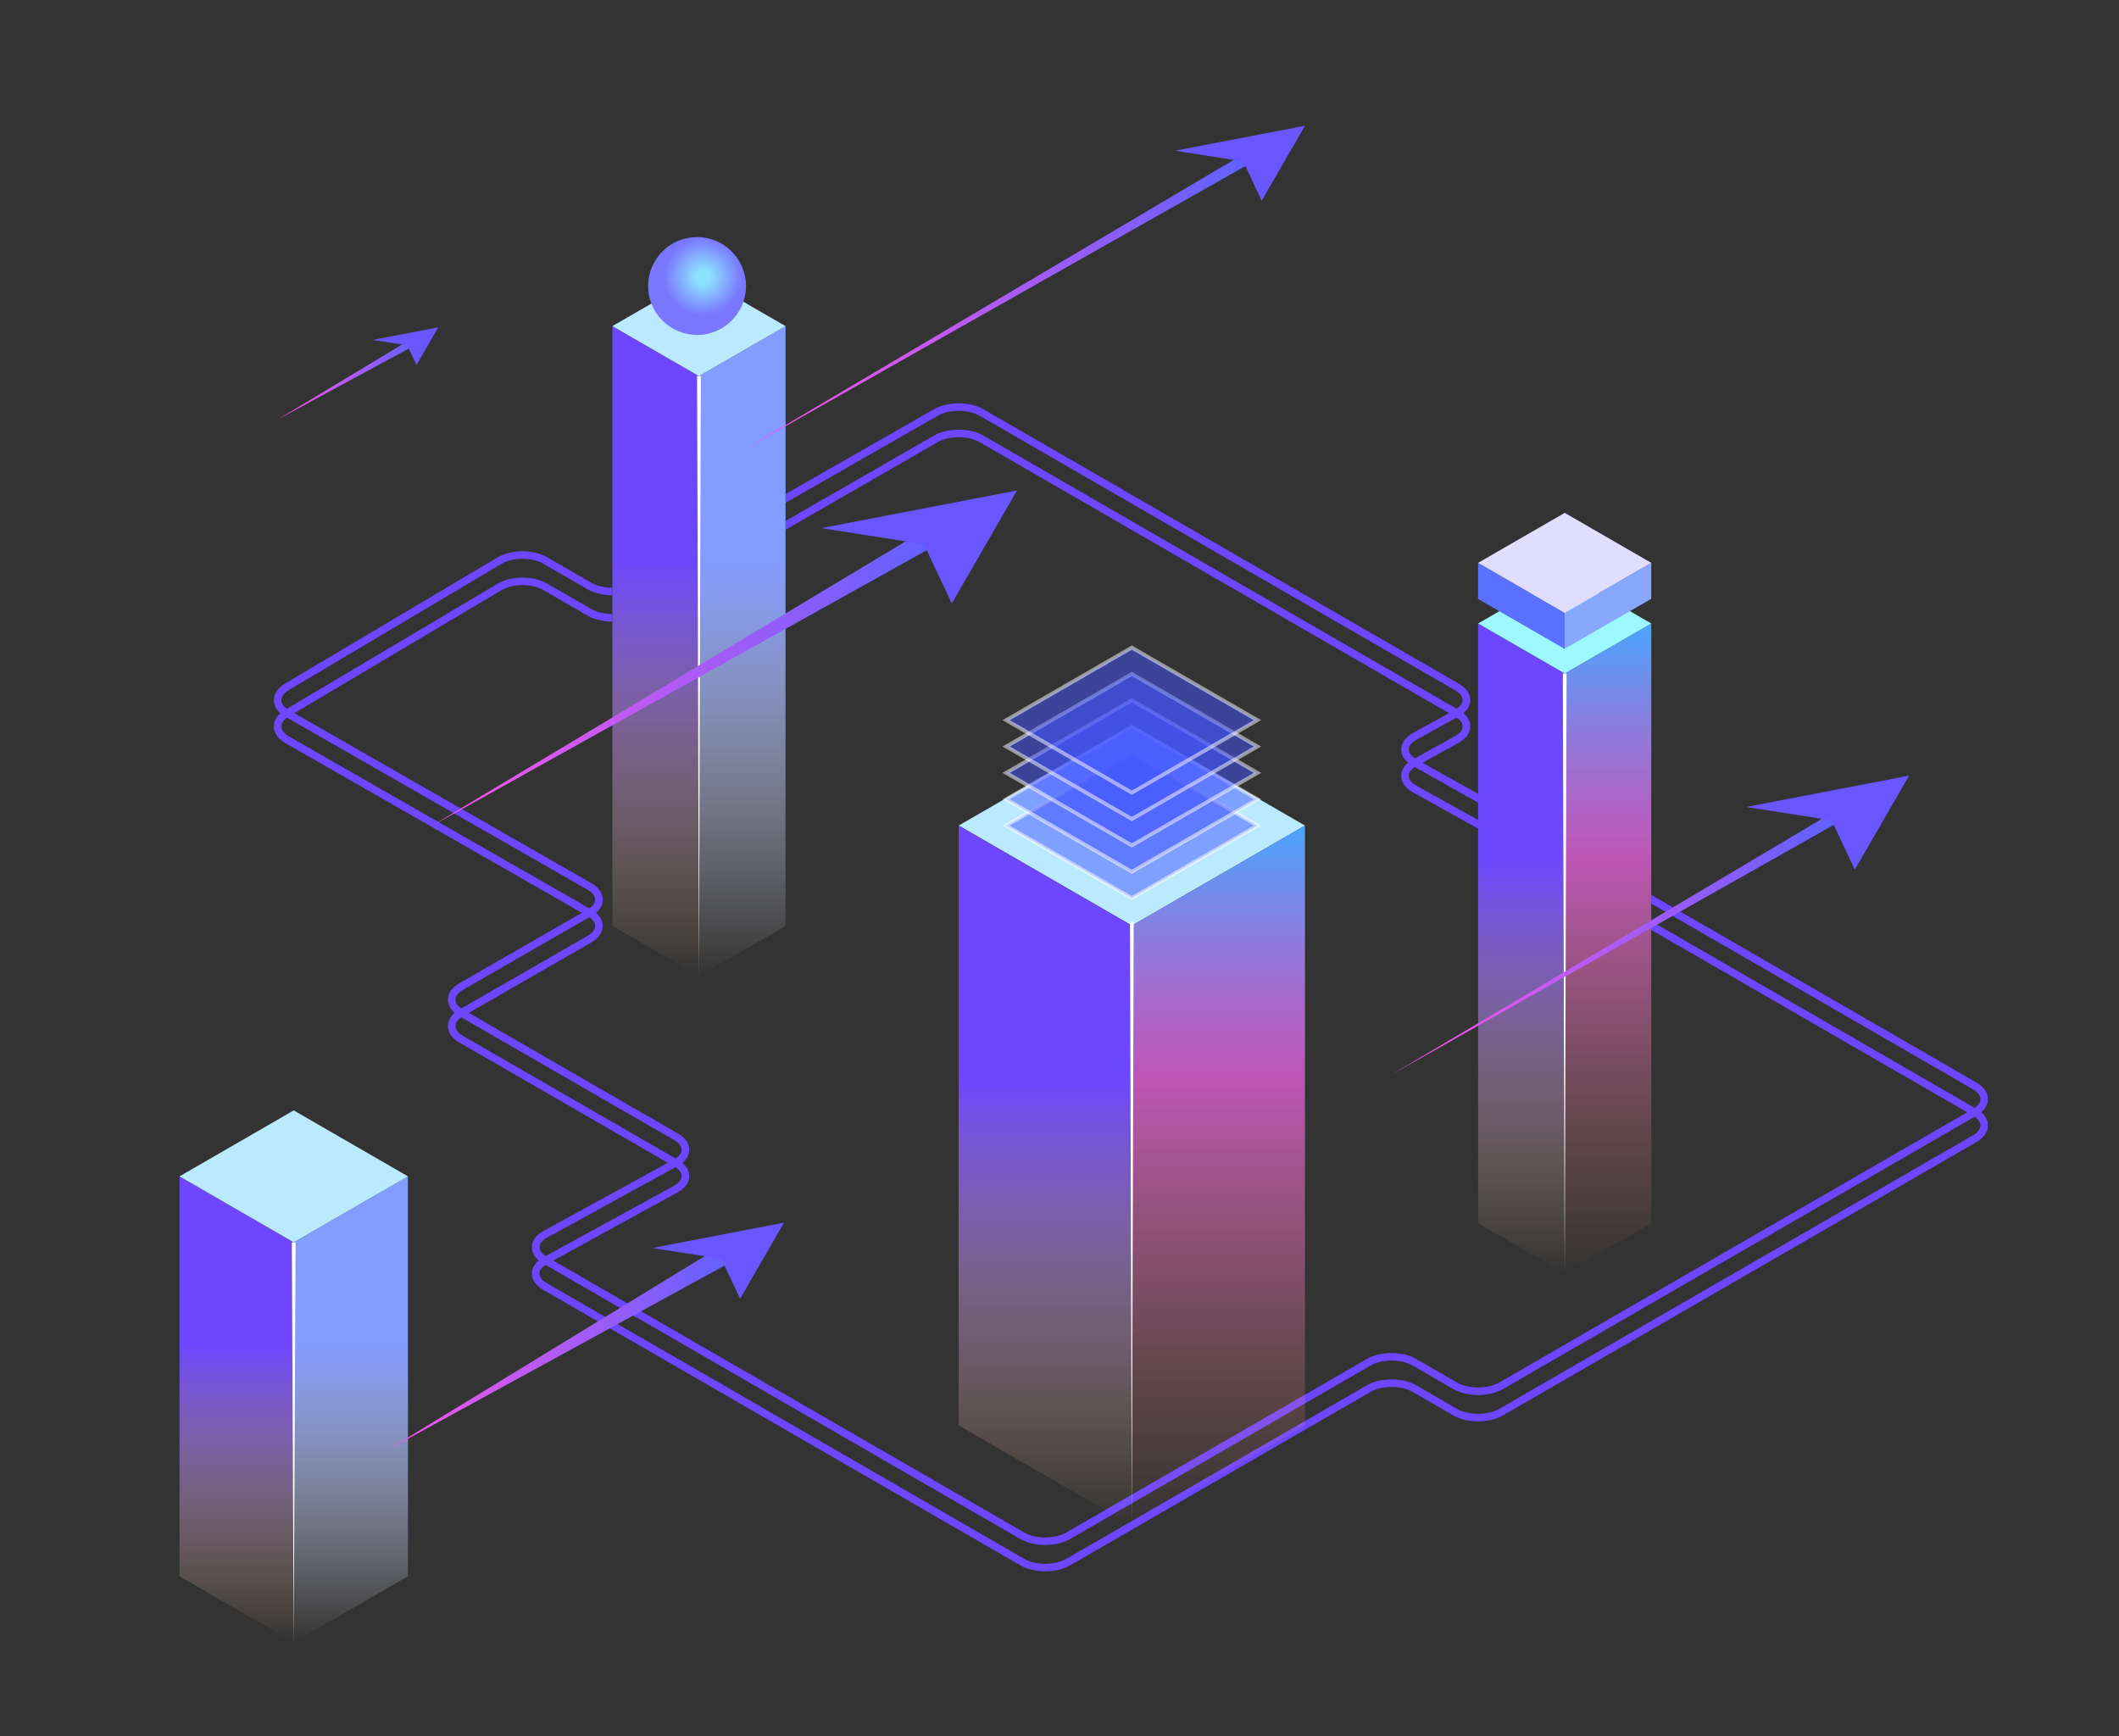 <?xml version="1.0" encoding="UTF-8"?>
<svg id="scale" xmlns="http://www.w3.org/2000/svg" xmlns:xlink="http://www.w3.org/1999/xlink" viewBox="0 0 562.95 461.19">
  <rect x="0" y="0" width="562.95" height="461.19" fill="#333333" stroke="none"/>
  <defs>
    <style>
      .cls-1 {
        fill: url(#linear-gradient);
      }

      .cls-2 {
        fill: #fff;
      }

      .cls-3 {
        fill: #6c47ff;
      }

      .cls-4 {
        fill: #6b55ff;
      }

      .cls-5 {
        fill: #9ef8ff;
      }

      .cls-6 {
        fill: #bbeaff;
      }

      .cls-7 {
        fill: #e0ddff;
      }

      .cls-8 {
        fill: #88a7ff;
      }

      .cls-9 {
        fill: #5a70ff;
      }

      .cls-10 {
        fill: #4457ff;
        opacity: .5;
        stroke: #fff;
        stroke-miterlimit: 10;
      }

      .cls-11 {
        fill: url(#linear-gradient-8);
      }

      .cls-12 {
        fill: url(#linear-gradient-9);
      }

      .cls-13 {
        fill: url(#linear-gradient-3);
      }

      .cls-14 {
        fill: url(#linear-gradient-4);
      }

      .cls-15 {
        fill: url(#linear-gradient-2);
      }

      .cls-16 {
        fill: url(#linear-gradient-6);
      }

      .cls-17 {
        fill: url(#linear-gradient-7);
      }

      .cls-18 {
        fill: url(#linear-gradient-5);
      }

      .cls-19 {
        fill: url(#radial-gradient);
      }

      .cls-20 {
        fill: url(#linear-gradient-13);
      }

      .cls-21 {
        fill: url(#linear-gradient-12);
      }

      .cls-22 {
        fill: url(#linear-gradient-10);
      }

      .cls-23 {
        fill: url(#linear-gradient-11);
      }
    </style>
    <linearGradient id="linear-gradient" x1="174.19" y1="259.26" x2="174.19" y2="86.63" gradientUnits="userSpaceOnUse">
      <stop offset="0" stop-color="#ffd299" stop-opacity="0"/>
      <stop offset=".64" stop-color="#6c47ff"/>
    </linearGradient>
    <linearGradient id="linear-gradient-2" x1="197.19" y1="259.26" x2="197.19" y2="86.63" gradientUnits="userSpaceOnUse">
      <stop offset="0" stop-color="#fff" stop-opacity="0"/>
      <stop offset=".64" stop-color="#829cff"/>
    </linearGradient>
    <linearGradient id="linear-gradient-3" x1="404.19" y1="338.26" x2="404.19" y2="165.63" xlink:href="#linear-gradient"/>
    <linearGradient id="linear-gradient-4" x1="427.19" y1="338.26" x2="427.19" y2="165.63" gradientUnits="userSpaceOnUse">
      <stop offset="0" stop-color="#ff9477" stop-opacity="0"/>
      <stop offset=".64" stop-color="#ff66f4" stop-opacity=".68"/>
      <stop offset="1" stop-color="#49a5ff"/>
    </linearGradient>
    <linearGradient id="linear-gradient-5" x1="62.86" y1="436.26" x2="62.86" y2="312.5" xlink:href="#linear-gradient"/>
    <linearGradient id="linear-gradient-6" x1="93.21" y1="436.26" x2="93.21" y2="312.5" xlink:href="#linear-gradient-2"/>
    <linearGradient id="linear-gradient-7" x1="277.69" y1="405.22" x2="277.69" y2="219.31" xlink:href="#linear-gradient"/>
    <linearGradient id="linear-gradient-8" x1="323.69" y1="405.22" x2="323.69" y2="219.31" xlink:href="#linear-gradient-4"/>
    <linearGradient id="linear-gradient-9" x1="196.44" y1="80.45" x2="331.44" y2="80.45" gradientUnits="userSpaceOnUse">
      <stop offset="0" stop-color="#ff55ea"/>
      <stop offset="1" stop-color="#6060ff"/>
    </linearGradient>
    <radialGradient id="radial-gradient" cx="186.78" cy="73.57" fx="186.78" fy="73.57" r="13" gradientUnits="userSpaceOnUse">
      <stop offset=".14" stop-color="#8de2ff"/>
      <stop offset=".79" stop-color="#7a77ff"/>
    </radialGradient>
    <linearGradient id="linear-gradient-10" x1="112.94" y1="180.01" x2="248.95" y2="180.01" xlink:href="#linear-gradient-9"/>
    <linearGradient id="linear-gradient-11" x1="73.19" y1="100.43" x2="111.35" y2="100.43" xlink:href="#linear-gradient-9"/>
    <linearGradient id="linear-gradient-12" x1="368.94" y1="250.81" x2="487.87" y2="250.81" xlink:href="#linear-gradient-9"/>
    <linearGradient id="linear-gradient-13" x1="102.04" y1="357.91" x2="194.4" y2="357.91" xlink:href="#linear-gradient-9"/>
  </defs>
  <path class="cls-3" d="m376.23,208.67c-1.27-.73-1.99-1.67-1.98-2.59.01-.82.59-1.64,1.62-2.31.13-.09.27-.17.41-.25l1.61-.89,9.65-5.34c1.96-1.08,3.04-2.6,3.06-4.28.01-1.31-.63-2.54-1.83-3.55-.34-.29-.72-.55-1.15-.8l-.64-.37-125.73-72.58c-3.62-2.09-9.5-2.09-13.12,0l-39.44,22.69v2.32l40.44-23.28c3.01-1.74,8.11-1.74,11.12,0l124.7,72,1.67.96c.12.07.23.14.34.21,1.06.7,1.65,1.55,1.64,2.38,0,.91-.75,1.84-2.03,2.55l-10.69,5.91-.57.32c-.46.26-.86.53-1.22.83-1.19.98-1.82,2.17-1.84,3.46-.02,1.68,1.04,3.22,2.98,4.34l17.46,9.73v-2.31l-16.46-9.15Zm150.12,86.81c-.35-.31-.76-.6-1.22-.87l-.52-.3-85.92-49.59v2.31l83.93,48.45,1.51.87c.17.1.33.2.48.3.98.69,1.52,1.5,1.52,2.33,0,.95-.71,1.89-2,2.63l-125.88,72.68c-3.01,1.74-8.11,1.74-11.12,0l-10.88-6.28c-3.62-2.09-9.5-2.09-13.12,0l-79.88,46.12c-3.01,1.74-8.11,1.74-11.12,0l-126.84-73.24c-1.27-.73-1.99-1.67-1.98-2.58.01-.81.6-1.64,1.63-2.3.13-.08.26-.16.4-.24l1.64-.9,33.05-18.13c1.97-1.07,3.06-2.59,3.08-4.27.01-1.31-.63-2.54-1.85-3.55-.33-.28-.71-.54-1.13-.78l-.67-.39-56.45-32.56c-1.29-.74-2-1.67-2-2.62,0-.83.54-1.65,1.53-2.33.15-.11.3-.21.47-.3l1.52-.87,32.59-18.73c1.94-1.12,3-2.66,3-4.36,0-1.29-.63-2.5-1.79-3.49-.36-.31-.76-.6-1.22-.86l-.54-.31-79.8-45.68c-1.29-.74-2.01-1.68-2.02-2.65,0-.83.52-1.65,1.49-2.35.15-.11.31-.22.49-.32l1.46-.87,55.02-32.66c1.52-.9,3.57-1.36,5.62-1.36s3.97.43,5.46,1.29l11.84,6.84c1.81,1.04,4.18,1.56,6.56,1.56v-2c-2.03,0-4.06-.43-5.56-1.3l-11.84-6.83c-3.63-2.09-9.5-2.06-13.1.08l-55.96,33.22-.52.31c-.45.27-.86.56-1.21.87h-.01c-1.14,1.02-1.75,2.24-1.74,3.54.02,1.71,1.09,3.26,3.03,4.37l78.8,45.11,1.54.88c.16.09.31.18.45.28,1,.69,1.55,1.5,1.55,2.33,0,.95-.71,1.88-2,2.62l-33.57,19.3-.54.31c-.46.26-.87.55-1.22.86-1.16.99-1.78,2.2-1.78,3.5,0,1.69,1.06,3.24,3,4.36l55.42,31.96,1.7.98c.11.06.21.13.31.2,1.07.69,1.68,1.55,1.67,2.38-.01.91-.76,1.84-2.04,2.54l-34.1,18.7-.59.33c-.46.25-.86.52-1.22.82-1.19.97-1.83,2.16-1.85,3.45-.02,1.68,1.04,3.22,2.98,4.34l126.84,73.23c1.81,1.04,4.18,1.56,6.56,1.56s4.75-.52,6.56-1.56l79.88-46.12c3.01-1.74,8.11-1.74,11.12,0l10.88,6.28c3.62,2.09,9.5,2.09,13.12,0l125.88-72.67c1.93-1.12,3-2.67,3-4.37,0-1.3-.62-2.51-1.78-3.5Z"/>
  <path class="cls-3" d="m525.13,287.61l-86.44-49.89v2.31l85.44,49.32c1.29.74,2,1.68,2,2.63,0,.83-.54,1.64-1.52,2.33-.15.1-.31.2-.48.3l-1.51.87-124.37,71.81c-3.01,1.74-8.11,1.74-11.12,0l-10.88-6.28c-3.62-2.09-9.5-2.09-13.12,0l-79.88,46.12c-3.01,1.74-8.11,1.74-11.12,0l-125.15-72.26-1.69-.98c-.11-.06-.22-.13-.32-.2-1.07-.7-1.67-1.55-1.66-2.38.01-.91.75-1.84,2.03-2.54l34.1-18.7.59-.33c.46-.25.87-.53,1.23-.82,1.19-.97,1.83-2.16,1.85-3.45.01-1.67-1.04-3.21-2.98-4.33l-55.6-32.07-1.52-.88c-.16-.09-.31-.19-.46-.29-1-.68-1.54-1.5-1.54-2.33,0-.95.71-1.89,2-2.63l33.56-19.29.55-.31c.45-.26.86-.54,1.21-.85,1.17-1,1.79-2.21,1.79-3.51,0-1.69-1.07-3.23-3.01-4.35l-78.92-45.18-1.42-.81c-.19-.11-.37-.23-.54-.35-.95-.67-1.47-1.48-1.48-2.3,0-.96.7-1.91,1.98-2.67l56.48-33.53c1.52-.9,3.57-1.36,5.62-1.36s3.97.43,5.46,1.29l11.84,6.84c1.81,1.04,4.18,1.56,6.56,1.56v-2c-2.03,0-4.06-.43-5.56-1.3l-11.84-6.83c-3.63-2.09-9.5-2.06-13.1.08l-56.48,33.53c-1.92,1.14-2.97,2.7-2.96,4.41.02,1.28.62,2.47,1.74,3.46h.01c.37.33.8.63,1.28.91l.46.26,79.88,45.73c1.29.74,2,1.67,2,2.61,0,.83-.55,1.65-1.55,2.34-.14.1-.29.19-.45.28l-1.54.89-32.57,18.72c-1.93,1.11-3,2.66-3,4.36,0,1.29.62,2.5,1.78,3.5.36.31.76.6,1.22.86l.53.31,56.59,32.63c1.26.73,1.99,1.67,1.98,2.58-.01.81-.61,1.64-1.65,2.3-.12.09-.25.17-.39.24l-1.64.9-33.05,18.13c-1.96,1.07-3.05,2.59-3.07,4.27-.02,1.32.63,2.55,1.85,3.55.33.29.71.55,1.13.79l.65.38,126.19,72.85c1.81,1.04,4.18,1.56,6.56,1.56s4.75-.52,6.56-1.56l79.88-46.12c3.01-1.74,8.11-1.74,11.12,0l10.88,6.28c3.62,2.09,9.5,2.09,13.12,0l125.36-72.37.52-.3c.46-.27.87-.56,1.22-.87,1.16-.99,1.78-2.2,1.78-3.5,0-1.7-1.07-3.25-3-4.37ZM260.25,110.44l126.37,72.96c1.27.73,1.99,1.67,1.98,2.59,0,.81-.59,1.63-1.62,2.3-.13.09-.27.17-.41.25l-1.62.9-9.64,5.33c-1.96,1.09-3.04,2.61-3.06,4.29-.02,1.31.63,2.54,1.84,3.54.34.29.72.56,1.14.8l.64.37,16.82,9.45v-2.31l-14.8-8.28-1.66-.96c-.12-.07-.24-.14-.35-.22-1.05-.69-1.64-1.54-1.63-2.37.01-.92.75-1.85,2.03-2.56l10.68-5.91.58-.32c.46-.25.87-.53,1.23-.83,1.18-.97,1.81-2.16,1.83-3.45.01-1.68-1.04-3.23-2.98-4.35l-126.37-72.95c-3.62-2.09-9.5-2.09-13.12,0l-39.44,22.53v2.32l40.44-23.12c3.01-1.74,8.11-1.74,11.12,0Z"/>
  <g>
    <polygon class="cls-1" points="162.69 86.63 162.69 245.98 185.69 259.26 185.69 99.91 162.69 86.63"/>
    <polygon class="cls-15" points="208.69 86.63 185.69 99.91 185.69 259.26 208.69 245.98 208.69 86.63"/>
    <polygon class="cls-6" points="162.69 86.63 185.69 73.35 208.69 86.63 185.69 99.91 162.69 86.63"/>
    <polygon class="cls-2" points="185.69 259.26 185.19 99.91 186.19 99.91 185.69 259.26 185.69 259.26"/>
  </g>
  <g>
    <polygon class="cls-13" points="392.69 165.63 392.69 324.98 415.69 338.26 415.69 178.91 392.69 165.63"/>
    <polygon class="cls-14" points="438.69 165.63 415.69 178.91 415.69 338.26 438.69 324.98 438.69 165.63"/>
    <polygon class="cls-5" points="392.69 165.63 415.69 152.35 438.69 165.63 415.69 178.91 392.69 165.63"/>
    <polygon class="cls-2" points="415.69 338.26 415.19 178.91 416.19 178.91 415.69 338.26 415.69 338.26"/>
  </g>
  <g>
    <polygon class="cls-18" points="47.69 312.5 47.69 418.74 78.03 436.26 78.03 330.02 47.69 312.5"/>
    <polygon class="cls-16" points="108.38 312.5 78.03 330.02 78.03 436.26 108.38 418.74 108.38 312.5"/>
    <polygon class="cls-6" points="47.69 312.5 78.03 294.98 108.38 312.5 78.03 330.02 47.69 312.5"/>
    <polygon class="cls-2" points="78.03 436.26 77.53 330.02 78.53 330.02 78.03 436.26 78.03 436.26"/>
  </g>
  <polygon class="cls-6" points="254.69 219.31 300.69 192.75 346.69 219.31 300.69 245.87 254.69 219.31"/>
  <polygon class="cls-17" points="300.69 405.22 300.69 245.87 254.69 219.31 254.69 378.66 300.69 405.22"/>
  <polygon class="cls-11" points="346.69 378.66 346.69 219.31 300.69 245.87 300.69 405.22 346.69 378.66"/>
  <polygon class="cls-2" points="300.69 404.26 300.19 244.91 301.19 244.91 300.69 404.26 300.69 404.26"/>
  <polygon class="cls-12" points="331.44 43.78 197.19 119.72 329.94 41.18 331.44 43.78"/>
  <polygon class="cls-4" points="335.19 53.32 346.69 33.4 312.19 40.04 330.27 42.88 335.19 53.32"/>
  <circle class="cls-19" cx="185.19" cy="75.98" r="13"/>
  <polygon class="cls-22" points="248.95 144.64 114.2 219.7 246.44 140.31 248.95 144.64"/>
  <polygon class="cls-4" points="252.86 160.31 270.19 130.29 218.2 140.3 245.45 144.57 252.86 160.31"/>
  <polygon class="cls-23" points="111.35 91.12 73.69 111.48 110.36 89.38 111.35 91.12"/>
  <polygon class="cls-4" points="110.65 96.98 116.44 86.95 99.07 90.3 108.18 91.72 110.65 96.98"/>
  <polygon class="cls-21" points="487.87 218.73 369.69 285.48 486.37 216.13 487.87 218.73"/>
  <polygon class="cls-4" points="492.76 231.02 507.19 206.04 463.92 214.37 486.6 217.92 492.76 231.02"/>
  <polygon class="cls-20" points="194.4 335.16 103.29 384.98 191.9 330.83 194.4 335.16"/>
  <polygon class="cls-4" points="196.63 345 208.29 324.8 173.3 331.53 191.64 334.41 196.63 345"/>
  <polygon class="cls-10" points="267.3 219.31 300.69 200.03 334.07 219.31 300.69 238.58 267.3 219.31"/>
  <polygon class="cls-10" points="267.3 212.31 300.69 193.03 334.07 212.31 300.69 231.58 267.3 212.31"/>
  <polygon class="cls-10" points="267.3 205.31 300.69 186.03 334.07 205.31 300.69 224.58 267.3 205.31"/>
  <polygon class="cls-10" points="267.3 198.31 300.69 179.03 334.07 198.31 300.69 217.58 267.3 198.31"/>
  <polygon class="cls-10" points="267.3 191.31 300.69 172.03 334.07 191.31 300.69 210.58 267.3 191.31"/>
  <polygon class="cls-9" points="392.69 159.08 415.69 172.35 415.69 162.8 392.69 149.52 392.69 159.08"/>
  <polygon class="cls-9" points="392.69 159.08 415.69 172.35 415.69 162.8 392.69 149.52 392.69 159.08"/>
  <polygon class="cls-8" points="415.69 172.35 438.69 159.08 438.69 149.52 415.69 162.8 415.69 172.35"/>
  <polygon class="cls-7" points="392.69 149.52 415.69 136.24 438.69 149.52 415.69 162.8 392.69 149.52"/>
</svg>
